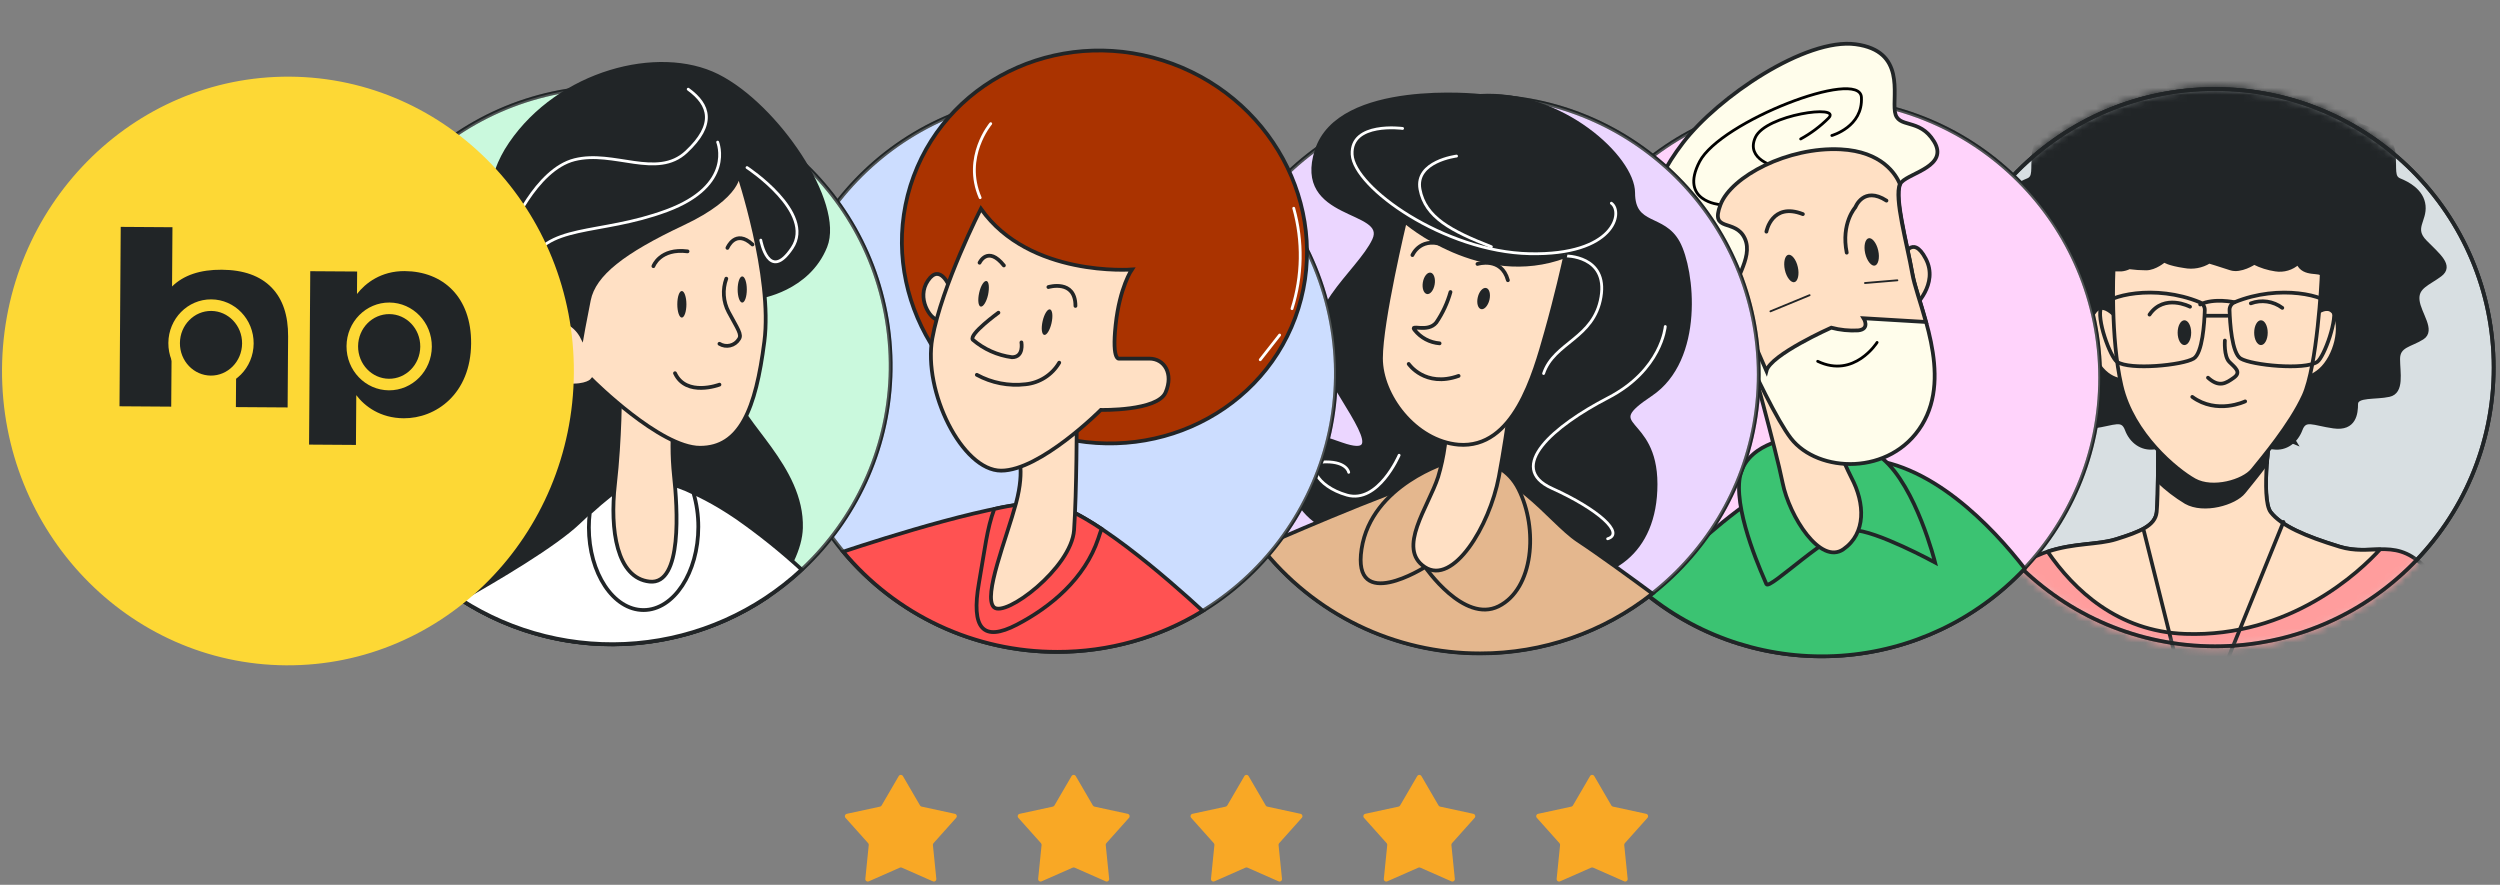 <svg width="356" height="126" viewBox="0 0 356 126" fill="none" xmlns="http://www.w3.org/2000/svg">
<rect x="0" y="0" width="356" height="126" fill="#808080" stroke="none"/>
<path d="M315.421 92.029C337.334 92.029 355.097 74.265 355.097 52.353C355.097 30.44 337.334 12.677 315.421 12.677C293.509 12.677 275.745 30.44 275.745 52.353C275.745 74.265 293.509 92.029 315.421 92.029Z" fill="#C8D1D6" stroke="#212527" stroke-width="0.537" stroke-miterlimit="10"/>
<path opacity="0.3" d="M315.421 92.029C337.334 92.029 355.097 74.265 355.097 52.353C355.097 30.44 337.334 12.677 315.421 12.677C293.509 12.677 275.745 30.44 275.745 52.353C275.745 74.265 293.509 92.029 315.421 92.029Z" fill="white" stroke="#212527" stroke-width="0.537" stroke-miterlimit="10"/>
<mask id="mask0_1678_28360" style="mask-type:alpha" maskUnits="userSpaceOnUse" x="275" y="12" width="81" height="81">
<path d="M315.421 92.029C337.334 92.029 355.097 74.265 355.097 52.353C355.097 30.44 337.334 12.677 315.421 12.677C293.509 12.677 275.745 30.44 275.745 52.353C275.745 74.265 293.509 92.029 315.421 92.029Z" fill="white" stroke="#212527" stroke-width="0.537" stroke-miterlimit="10"/>
</mask>
<g mask="url(#mask0_1678_28360)">
<path d="M325.22 33.401C325.283 35.185 325.966 36.892 327.152 38.227C329.206 40.707 331.943 41.148 330.953 41.97C329.964 42.791 326.954 43.276 326.954 43.276" stroke="#212527" stroke-width="0.49" stroke-linecap="round" stroke-linejoin="round"/>
<path d="M329.684 45.352C329.684 45.352 326.188 48.052 321.521 44.583" stroke="#212527" stroke-width="0.49" stroke-linecap="round" stroke-linejoin="round"/>
<path d="M330.864 32.571C330.864 32.571 328.701 29.611 325.889 31.892" stroke="#212527" stroke-width="0.49" stroke-linecap="round" stroke-linejoin="round"/>
<path d="M322.096 32.412C322.096 32.412 318.868 31.95 317.157 34.648" stroke="#212527" stroke-width="0.49" stroke-linecap="round" stroke-linejoin="round"/>
<path d="M328.212 35.094C328.295 35.895 328.709 36.501 329.146 36.458C329.582 36.416 329.864 35.732 329.782 34.937C329.701 34.143 329.286 33.53 328.849 33.573C328.413 33.615 328.131 34.299 328.212 35.094Z" fill="#212527"/>
<path d="M319.398 36.916C319.316 36.12 319.602 35.437 320.036 35.392C320.47 35.347 320.889 35.957 320.971 36.754C321.053 37.551 320.768 38.233 320.334 38.278C319.899 38.323 319.481 37.713 319.398 36.916Z" fill="#212527"/>
<path d="M324.887 58.059L318.52 58.106C318.52 58.106 318.761 59.143 321.703 60.695C323.374 61.584 325.093 62.38 326.852 63.08C326.852 63.08 325.136 60.365 324.887 58.059Z" fill="#F57F17" stroke="#212527" stroke-width="0.49" stroke-miterlimit="10"/>
<path d="M367.42 137.548L351.728 82.478L337.194 88.354L350.058 139.435L367.42 137.548Z" fill="#FFE0C4" stroke="#212527" stroke-width="0.49" stroke-linecap="round" stroke-linejoin="round"/>
<path d="M351.727 82.478L360.655 113.167C358.103 114.89 353.128 117.37 344.796 117.869L344.437 117.882L337.214 88.373L351.727 82.478Z" fill="#FDD835" stroke="#212527" stroke-width="0.49" stroke-linecap="round" stroke-linejoin="round"/>
<path d="M353.461 138.991L347.475 113.744C349.148 110.667 350.464 107.408 351.397 104.032C352.7 98.975 347.855 85.613 347.855 85.613C340.105 88.079 332.207 90.052 324.208 91.52C310.783 93.981 297.523 90.988 297.523 90.988L307.294 120.259L305.368 144.099L353.461 138.991Z" fill="#FDD835" stroke="#212527" stroke-width="0.49" stroke-linecap="round" stroke-linejoin="round"/>
<path d="M306.413 99.371L300.945 122.375C300.945 122.375 300.407 124.252 294.425 122.866C291.051 122.149 287.863 120.737 285.064 118.722L292.965 87.623C293.998 86.919 295.162 86.427 296.387 86.176C297.613 85.925 298.876 85.92 300.103 86.162C304.209 87.016 305.415 88.344 305.415 88.344" fill="#FDD835"/>
<path d="M306.413 99.371L300.945 122.375C300.945 122.375 300.407 124.252 294.425 122.866C291.051 122.149 287.863 120.737 285.064 118.722L292.965 87.623C293.998 86.919 295.162 86.427 296.387 86.176C297.613 85.925 298.876 85.92 300.103 86.162C304.209 87.016 305.415 88.344 305.415 88.344" stroke="#212527" stroke-width="0.49" stroke-linecap="round" stroke-linejoin="round"/>
<path d="M323.349 60.719C323.349 60.719 321.853 70.987 323.349 72.917C324.845 74.847 328.263 76.34 333.177 77.838C338.091 79.336 341.297 76.121 345.992 81.473C350.688 86.826 354.543 100.51 357.104 104.791C359.664 109.072 362.662 115.704 363.329 120.647C363.996 125.59 361.833 128.345 357.558 128.99C353.282 129.635 345.79 119.149 344.956 117.651C344.121 116.153 340.013 111.216 340.013 111.216C340.013 111.216 337.66 128.547 337.66 129.4C337.66 130.253 337.873 133.035 337.873 133.035H276.342C276.342 133.035 281.043 107.367 282.321 98.378C283.598 89.39 282.965 83.403 288.092 80.194C293.219 76.985 297.921 77.843 301.339 76.772C304.757 75.7 306.892 74.847 307.11 72.923C307.329 70.998 307.323 62.01 307.323 62.01L323.349 60.719Z" fill="#FF9D9D" stroke="#212527" stroke-width="0.532" stroke-linecap="round" stroke-linejoin="round"/>
<path d="M311.167 90.265C301.552 89.922 295.315 83.992 291.589 78.561C295.338 77.304 298.716 77.607 301.339 76.788C304.757 75.716 306.892 74.863 307.11 72.939C307.329 71.014 307.323 62.026 307.323 62.026L323.349 60.741C323.349 60.741 321.853 71.009 323.349 72.939C324.845 74.869 328.263 76.361 333.177 77.859C335.329 78.51 337.15 78.263 338.921 78.23C336.035 81.383 326.128 90.798 311.167 90.265Z" fill="#FFE0C4" stroke="#212527" stroke-width="0.532" stroke-linecap="round" stroke-linejoin="round"/>
<path d="M307.294 68.456C308.5 69.623 309.835 70.649 311.272 71.514C313.839 72.961 318.232 71.676 319.515 70.072C320.143 69.286 321.437 67.738 322.821 65.875C323.017 63.165 323.381 60.741 323.381 60.741L307.356 62.026C307.356 62.026 307.322 65.398 307.294 68.456Z" fill="#212527" stroke="#212527" stroke-width="0.532" stroke-linecap="round" stroke-linejoin="round"/>
<path d="M356.235 94.176C356.235 94.176 347.511 105.678 346.637 110.486C345.762 115.294 343 126.925 343 126.925C343 126.925 334.567 130.567 329.188 130.713C323.808 130.858 314.501 129.983 314.501 129.983C314.501 129.983 320.463 114.582 322.788 106.845C325.114 99.108 325.697 94.759 325.697 94.759C325.697 94.759 338.932 96.504 346.491 94.759L357.832 92.139L356.235 94.176Z" fill="white" stroke="#212527" stroke-width="0.532" stroke-linecap="round" stroke-linejoin="round"/>
<path d="M285.121 34.427C287.043 32.503 285.121 31.431 285.334 29.294C285.547 27.156 287.682 26.084 288.752 25.658C289.822 25.232 289.391 24.16 289.61 21.803C289.828 19.447 292.383 18.594 294.092 17.954C295.801 17.315 294.737 16.271 295.588 14.532C296.44 12.793 301.147 13.247 301.147 13.247C301.147 13.247 302.212 11.323 303.495 11.323C304.778 11.323 305.63 13.034 307.339 11.536C309.048 10.038 310.544 9.398 312.897 10.251C313.657 10.554 314.438 10.801 315.234 10.992C316.032 10.802 316.815 10.555 317.576 10.251C319.924 9.398 321.42 10.038 323.129 11.536C324.838 13.034 325.696 11.323 326.979 11.323C328.262 11.323 329.327 13.247 329.327 13.247C329.327 13.247 334.028 12.821 334.885 14.532C335.742 16.243 334.667 17.309 336.376 17.954C338.085 18.6 340.651 19.453 340.858 21.803C341.066 24.154 340.645 25.226 341.716 25.658C342.786 26.09 344.921 27.15 345.134 29.294C345.347 31.437 343.453 32.503 345.347 34.427C347.241 36.352 349.191 37.85 347.482 39.135C345.773 40.42 344.063 40.846 344.276 42.77C344.489 44.695 346.63 47.051 344.921 48.117C343.212 49.184 341.503 49.189 341.503 51.114C341.503 53.038 342.142 55.821 340.22 56.247C338.298 56.674 335.518 56.247 335.518 57.532C335.518 58.817 335.305 61.168 332.313 60.742C329.321 60.315 328.256 59.457 327.612 61.168C326.967 62.879 325.477 63.973 323.768 63.738C322.059 63.502 319.705 63.311 318.209 64.591C317.472 65.165 316.593 65.53 315.665 65.645V65.718C315.52 65.718 315.374 65.718 315.228 65.718C315.083 65.718 314.937 65.718 314.791 65.718V65.645C313.864 65.528 312.986 65.163 312.247 64.591C310.751 63.311 308.403 63.524 306.694 63.738C304.985 63.951 303.489 62.879 302.85 61.168C302.212 59.457 301.141 60.315 298.149 60.742C295.157 61.168 294.944 58.817 294.944 57.532C294.944 56.247 292.142 56.679 290.243 56.247C288.343 55.815 288.96 53.038 288.96 51.114C288.96 49.189 287.279 49.189 285.541 48.117C283.804 47.046 285.967 44.695 286.18 42.77C286.393 40.846 284.684 40.42 282.975 39.135C281.266 37.85 283.199 36.352 285.121 34.427Z" fill="#212527" stroke="#212527" stroke-width="0.532" stroke-linecap="round" stroke-linejoin="round"/>
<path d="M302.251 46.249C302.251 46.249 299.819 42.597 298.357 44.303C296.894 46.008 297.387 50.39 299.332 52.584C301.276 54.778 303.461 54.043 303.461 54.043" fill="#FFE0C4"/>
<path d="M302.251 46.249C302.251 46.249 299.819 42.597 298.357 44.303C296.894 46.008 297.387 50.39 299.332 52.584C301.276 54.778 303.461 54.043 303.461 54.043" stroke="#212527" stroke-width="0.532" stroke-linecap="round" stroke-linejoin="round"/>
<path d="M328.257 46.064C328.257 46.064 331.098 42.697 332.347 44.583C333.597 46.468 332.599 50.754 330.414 52.69C328.229 54.626 326.139 53.661 326.139 53.661" fill="#FFE0C4"/>
<path d="M328.257 46.064C328.257 46.064 331.098 42.697 332.347 44.583C333.597 46.468 332.599 50.754 330.414 52.69C328.229 54.626 326.139 53.661 326.139 53.661" stroke="#212527" stroke-width="0.532" stroke-linecap="round" stroke-linejoin="round"/>
<path d="M327.242 37.424C326.814 37.814 326.303 38.102 325.748 38.268C325.194 38.434 324.609 38.474 324.037 38.383C322.978 38.229 321.951 37.905 320.994 37.424C320.994 37.424 319.072 38.709 317.632 38.226C316.192 37.744 314.584 37.261 314.584 37.261C313.531 37.909 312.274 38.139 311.06 37.906C308.818 37.581 308.174 37.104 308.174 37.104C308.174 37.104 306.891 38.226 305.613 38.226C304.809 38.224 304.006 38.169 303.209 38.063C302.858 38.238 302.478 38.346 302.089 38.383H300.968C300.968 38.383 300.492 48.011 302.089 54.912C303.686 61.814 309.933 66.947 312.505 68.378C315.077 69.809 319.47 68.541 320.753 66.936C322.037 65.332 326.127 60.517 328.038 56.343C329.949 52.169 330.604 39.977 330.604 39.175C330.604 38.372 328.027 39.348 327.242 37.424Z" fill="#FFE0C4" stroke="#212527" stroke-width="0.532" stroke-linecap="round" stroke-linejoin="round"/>
<path d="M318.199 43.04C317.981 43.133 317.796 43.29 317.669 43.49C317.542 43.691 317.478 43.925 317.487 44.162C317.543 45.98 317.812 50.3 319.073 51.057C320.675 52.017 328.156 52.741 329.972 51.534C330.93 50.895 333.014 45.279 332.213 43.679C331.412 42.08 324.609 40.403 318.199 43.04Z" stroke="#212527" stroke-width="0.532" stroke-linecap="round" stroke-linejoin="round"/>
<path d="M313.25 43.04C313.468 43.133 313.653 43.29 313.78 43.49C313.907 43.691 313.971 43.925 313.962 44.162C313.906 45.98 313.637 50.3 312.376 51.057C310.774 52.017 303.293 52.741 301.478 51.534C300.519 50.895 298.435 45.279 299.236 43.679C300.037 42.08 306.84 40.403 313.25 43.04Z" stroke="#212527" stroke-width="0.532" stroke-linecap="round" stroke-linejoin="round"/>
<path d="M318.199 43.04C318.199 43.04 315.229 42.395 313.302 43.36" stroke="#212527" stroke-width="0.532" stroke-linecap="round" stroke-linejoin="round"/>
<path d="M317.152 44.965H314.104" stroke="#212527" stroke-width="0.532" stroke-linecap="round" stroke-linejoin="round"/>
<path d="M321.959 49.139C322.491 49.139 322.923 48.348 322.923 47.372C322.923 46.396 322.491 45.605 321.959 45.605C321.427 45.605 320.995 46.396 320.995 47.372C320.995 48.348 321.427 49.139 321.959 49.139Z" fill="#212527"/>
<path d="M311.06 49.139C311.593 49.139 312.024 48.348 312.024 47.372C312.024 46.396 311.593 45.605 311.06 45.605C310.528 45.605 310.097 46.396 310.097 47.372C310.097 48.348 310.528 49.139 311.06 49.139Z" fill="#212527"/>
<path d="M316.821 48.493C316.821 48.493 316.658 50.737 317.46 51.54C318.261 52.342 319.219 52.987 318.098 53.784C316.978 54.581 316.02 55.226 314.417 53.784" stroke="#212527" stroke-width="0.532" stroke-linecap="round" stroke-linejoin="round"/>
<path d="M319.711 57.156C319.711 57.156 315.704 59.086 312.18 56.517" stroke="#212527" stroke-width="0.532" stroke-linecap="round" stroke-linejoin="round"/>
<path d="M325.001 43.842C324.368 43.367 323.625 43.06 322.842 42.947C322.059 42.834 321.26 42.92 320.519 43.197" stroke="#212527" stroke-width="0.532" stroke-linecap="round" stroke-linejoin="round"/>
<path d="M311.861 43.679C311.861 43.679 308.174 41.755 306.09 44.801" stroke="#212527" stroke-width="0.532" stroke-linecap="round" stroke-linejoin="round"/>
<path d="M325.163 74.325L312.662 105.134L305.288 75.61" stroke="#212527" stroke-width="0.532" stroke-linecap="round" stroke-linejoin="round"/>
</g>
<path d="M315.421 92.029C337.334 92.029 355.097 74.265 355.097 52.353C355.097 30.44 337.334 12.677 315.421 12.677C293.509 12.677 275.745 30.44 275.745 52.353C275.745 74.265 293.509 92.029 315.421 92.029Z" stroke="#212527" stroke-width="0.537" stroke-miterlimit="10"/>
<path d="M259.388 93.454C281.301 93.454 299.064 75.69 299.064 53.778C299.064 31.865 281.301 14.101 259.388 14.101C237.476 14.101 219.712 31.865 219.712 53.778C219.712 75.69 237.476 93.454 259.388 93.454Z" fill="#FFC1F9" stroke="#212527" stroke-width="0.537" stroke-miterlimit="10"/>
<path opacity="0.3" d="M259.388 93.454C281.301 93.454 299.064 75.69 299.064 53.778C299.064 31.865 281.301 14.101 259.388 14.101C237.476 14.101 219.712 31.865 219.712 53.778C219.712 75.69 237.476 93.454 259.388 93.454Z" fill="white" stroke="#212527" stroke-width="0.537" stroke-miterlimit="10"/>
<path d="M234.568 84.691C242.349 90.959 252.21 94.057 262.177 93.366C272.145 92.675 281.484 88.245 288.325 80.963C283.858 75.21 274.708 65.35 264.527 65.35C253.228 65.35 239.811 78.834 234.568 84.691Z" fill="#3BC372" stroke="#212527" stroke-width="0.537" stroke-miterlimit="10"/>
<path d="M254.997 62.416C254.997 62.416 248.269 63.183 247.692 68.378C247.115 73.573 251.146 82.221 251.534 83.177C251.922 84.133 260.571 75.493 263.835 75.493C267.1 75.493 275.559 80.102 275.559 80.102C275.559 80.102 272.872 69.333 268.065 65.293C263.258 61.252 256.331 60.874 254.997 62.416Z" fill="#3BC372" stroke="#212527" stroke-width="0.537" stroke-miterlimit="10"/>
<path d="M246.15 43.34C246.15 43.34 243.264 40.454 241.731 42.763C240.198 45.072 241.532 47.759 243.623 49.49C245.715 51.222 249.007 51.383 249.007 50.068C249.007 48.752 246.15 43.34 246.15 43.34Z" fill="#FFE0C4" stroke="#212527" stroke-width="0.537" stroke-miterlimit="10"/>
<path d="M246.15 43.34C246.15 43.34 243.264 40.454 241.731 42.763C240.198 45.072 241.532 47.759 243.623 49.49C245.715 51.222 249.007 51.383 249.007 50.068C249.007 48.752 246.15 43.34 246.15 43.34Z" stroke="#212527" stroke-width="0.537" stroke-miterlimit="10"/>
<path d="M270.962 36.651C270.962 36.651 272.306 33.187 274.226 36.84C276.147 40.492 272.495 43.757 272.495 43.757L270.962 36.651Z" fill="#FFE0C4" stroke="#212527" stroke-width="0.537" stroke-miterlimit="10"/>
<path d="M249.036 50.105C249.036 50.105 252.878 63.949 253.843 68.756C254.808 73.563 259.227 80.489 262.492 78.218C265.756 75.947 265.577 71.68 263.646 68.027C262.376 65.502 261.346 62.863 260.571 60.145L249.036 50.105Z" fill="#FFE0C4"/>
<path d="M249.036 50.105C249.036 50.105 252.878 63.949 253.843 68.756C254.808 73.563 259.227 80.489 262.492 78.218C265.756 75.947 265.577 71.68 263.646 68.027C262.376 65.502 261.346 62.863 260.571 60.145L249.036 50.105Z" stroke="#212527" stroke-width="0.537" stroke-miterlimit="10"/>
<path d="M242.138 35.685C242.138 35.685 251.175 57.449 255.026 62.417C258.877 67.385 269.22 67.801 273.677 60.524C278.134 53.248 273.1 43.416 272.333 38.988C271.567 34.559 269.494 27.264 270.791 25.92C272.087 24.576 277.518 23.611 275.408 20.148C273.298 16.685 270.213 18.416 269.835 15.918C269.456 13.42 271.368 7.26 264.252 6.304C257.136 5.349 244.636 13.799 239.65 20.337C234.663 26.876 233.073 32.799 242.138 35.685Z" fill="#FFFDEB" stroke="#212527" stroke-width="0.537" stroke-miterlimit="10"/>
<path d="M244.977 29.147C244.977 29.147 239.053 28.702 242.024 23.005C244.996 17.309 264.819 9.635 265.065 13.846C265.311 18.056 260.855 19.296 260.855 19.296" stroke="black" stroke-width="0.403" stroke-linecap="round" stroke-linejoin="round"/>
<path d="M252.945 23.753C252.945 23.753 248.488 22.759 249.974 19.542C251.46 16.325 262.36 14.811 260.383 16.817C259.21 17.992 257.875 18.993 256.418 19.788" stroke="black" stroke-width="0.403" stroke-linecap="round" stroke-linejoin="round"/>
<path d="M267.298 48.762C267.298 48.762 264.034 53.947 258.839 51.449" stroke="black" stroke-width="0.403" stroke-linecap="round" stroke-linejoin="round"/>
<path d="M272.306 38.95C271.587 34.815 269.685 28.144 270.546 26.204C269.969 24.813 267.982 21.567 262.115 21.265C254.611 20.877 246.54 25.106 244.997 29.147C243.455 33.187 247.117 31.039 248.461 33.954C249.804 36.868 246.341 40.303 247.117 42.413C247.893 44.523 251.536 52.822 251.536 52.822C252.113 50.513 260.771 46.662 260.771 46.662C262.023 46.993 263.32 47.123 264.613 47.05C266.345 46.861 265.38 45.318 265.38 45.318L274.246 45.848C273.489 43.057 272.59 40.625 272.306 38.95Z" fill="#FFE0C4"/>
<path d="M272.306 38.95C271.587 34.815 269.685 28.144 270.546 26.204C269.969 24.813 267.982 21.567 262.115 21.265C254.611 20.877 246.54 25.106 244.997 29.147C243.455 33.187 247.117 31.039 248.461 33.954C249.804 36.868 246.341 40.303 247.117 42.413C247.893 44.523 251.536 52.822 251.536 52.822C252.113 50.513 260.771 46.662 260.771 46.662C262.023 46.993 263.32 47.123 264.613 47.05C266.345 46.861 265.38 45.318 265.38 45.318L274.246 45.848C273.489 43.057 272.59 40.625 272.306 38.95Z" stroke="#212527" stroke-width="0.537" stroke-miterlimit="10"/>
<path d="M256.01 38.023C256.256 39.092 256.01 40.067 255.527 40.18C255.045 40.294 254.401 39.518 254.165 38.439C253.928 37.361 254.165 36.395 254.647 36.282C255.13 36.168 255.774 36.944 256.01 38.023Z" fill="#212527"/>
<path d="M267.459 35.666C267.705 36.745 267.459 37.71 266.976 37.823C266.494 37.937 265.85 37.161 265.604 36.082C265.358 35.004 265.604 34.038 266.096 33.925C266.588 33.811 267.213 34.587 267.459 35.666Z" fill="#212527"/>
<path d="M251.534 32.988C251.534 32.988 252.301 28.759 256.729 30.49" stroke="#212527" stroke-width="0.537" stroke-linecap="round" stroke-linejoin="round"/>
<path d="M268.632 28.57C265.358 26.45 264.204 29.516 264.204 29.516C264.204 29.516 262.132 31.787 262.974 35.979" stroke="#212527" stroke-width="0.537" stroke-linecap="round" stroke-linejoin="round"/>
<path d="M252.111 44.334L257.685 42.035" stroke="#212527" stroke-width="0.269" stroke-linecap="round" stroke-linejoin="round"/>
<path d="M265.576 40.303L270.184 39.915" stroke="#212527" stroke-width="0.269" stroke-linecap="round" stroke-linejoin="round"/>
<path d="M210.77 93.006C232.682 93.006 250.446 75.242 250.446 53.33C250.446 31.417 232.682 13.653 210.77 13.653C188.857 13.653 171.094 31.417 171.094 53.33C171.094 75.242 188.857 93.006 210.77 93.006Z" fill="#E3C4FF" stroke="#212527" stroke-width="0.537" stroke-miterlimit="10"/>
<path opacity="0.3" d="M210.77 93.006C232.682 93.006 250.446 75.242 250.446 53.33C250.446 31.417 232.682 13.653 210.77 13.653C188.857 13.653 171.094 31.417 171.094 53.33C171.094 75.242 188.857 93.006 210.77 93.006Z" fill="white" stroke="#212527" stroke-width="0.537" stroke-miterlimit="10"/>
<path d="M210.771 13.654C210.771 13.654 190.701 11.477 187.502 21.403C184.304 31.33 197.798 29.57 195.669 34.178C193.54 38.786 184.664 44.785 188.212 51.56C191.761 58.335 198.148 65.754 191.051 63.275C183.954 60.796 182.185 60.077 183.604 67.883C185.023 75.69 192.47 77.819 204.535 76.749C216.6 75.68 215.53 81.367 222.268 82.077C229.005 82.787 235.752 78.879 235.752 68.943C235.752 59.007 227.595 61.146 235.042 56.178C242.489 51.21 241.079 38.436 238.95 34.537C236.821 30.639 232.563 32.408 232.563 27.441C232.563 22.473 222.324 12.991 210.771 13.654Z" fill="#212527" stroke="#212527" stroke-width="0.537" stroke-miterlimit="10"/>
<path d="M199.728 18.29C199.728 18.29 192.3 17.297 192.546 22C192.792 26.702 205.68 35.872 217.82 36.127C229.961 36.383 231.191 30.175 229.459 28.936" stroke="white" stroke-width="0.403" stroke-linecap="round" stroke-linejoin="round"/>
<path d="M207.411 22.226C207.411 22.226 201.469 22.965 202.207 26.958C202.945 30.951 206.664 32.9 212.37 35.133" stroke="white" stroke-width="0.403" stroke-linecap="round" stroke-linejoin="round"/>
<path d="M237.133 46.498C237.133 46.498 236.641 52.696 228.967 56.661C221.293 60.626 214.376 66.549 221 69.539C227.623 72.529 231.408 75.974 228.929 76.721" stroke="white" stroke-width="0.403" stroke-linecap="round" stroke-linejoin="round"/>
<path d="M199.235 64.827C199.235 64.827 196.264 71.763 191.807 70.504C187.351 69.246 185.855 65.773 188.836 65.773C191.817 65.773 192.053 67.258 192.053 67.258" stroke="white" stroke-width="0.403" stroke-linecap="round" stroke-linejoin="round"/>
<path d="M222.891 36.44C222.891 36.44 228.976 36.345 227.982 42.288C226.989 48.23 221.292 48.732 219.807 53.188" stroke="white" stroke-width="0.403" stroke-linecap="round" stroke-linejoin="round"/>
<path d="M210.77 93.044C219.676 93.055 228.323 90.053 235.307 84.528C232.525 82.475 227.566 78.85 224.68 76.958C220.507 74.176 214.943 65.518 207.515 67.06C201.554 68.309 185.6 75.179 179.525 77.847C183.237 82.587 187.98 86.419 193.394 89.053C198.808 91.686 204.75 93.051 210.77 93.044Z" fill="#E4B78E" stroke="#212527" stroke-width="0.537" stroke-miterlimit="10"/>
<path d="M206.305 65.754C206.305 65.754 195.31 68.943 193.89 78.168C192.471 87.394 202.936 80.742 202.936 80.742C202.936 80.742 208.434 88.814 213.402 86.335C218.37 83.856 219.079 75.33 216.241 69.652C213.402 63.975 206.305 65.754 206.305 65.754Z" fill="#E4B78E" stroke="#212527" stroke-width="0.537" stroke-miterlimit="10"/>
<path d="M206.011 58.979C206.069 62.002 205.657 65.015 204.79 67.911C203.399 72.198 198.867 78.103 202.898 80.752C206.929 83.401 212.095 74.97 213.439 67.892C214.783 60.815 215.757 52.355 215.757 52.355L206.011 58.979Z" fill="#FFE0C4"/>
<path d="M206.011 58.979C206.069 62.002 205.657 65.015 204.79 67.911C203.399 72.198 198.867 78.103 202.898 80.752C206.929 83.401 212.095 74.97 213.439 67.892C214.783 60.815 215.757 52.355 215.757 52.355L206.011 58.979Z" stroke="#212527" stroke-width="0.537" stroke-miterlimit="10"/>
<path d="M200.058 31.537C200.058 31.537 196.651 45.731 196.651 51.02C196.651 56.31 201.515 62.782 207.685 63.321C215.557 63.955 218.453 53.376 220.156 47.349C221.632 42.116 222.635 37.593 222.881 36.476C210.911 40.999 200.058 31.537 200.058 31.537Z" fill="#FFE0C4"/>
<path d="M200.058 31.537C200.058 31.537 196.651 45.731 196.651 51.02C196.651 56.31 201.515 62.782 207.685 63.321C215.557 63.955 218.453 53.376 220.156 47.349C221.632 42.116 222.635 37.593 222.881 36.476C210.911 40.999 200.058 31.537 200.058 31.537Z" stroke="#212527" stroke-width="0.537" stroke-miterlimit="10"/>
<path d="M206.549 41.586C206.115 43.13 205.435 44.594 204.533 45.92C203.303 47.463 200.672 46.072 201.448 46.999C201.877 47.542 202.414 47.991 203.024 48.316C203.635 48.642 204.307 48.838 204.997 48.892" stroke="#212527" stroke-width="0.537" stroke-linecap="round" stroke-linejoin="round"/>
<path d="M200.598 51.826C200.598 51.826 202.916 55.232 207.704 53.529" stroke="#212527" stroke-width="0.537" stroke-linecap="round" stroke-linejoin="round"/>
<path d="M204.298 40.489C204.156 41.332 203.664 41.956 203.2 41.871C202.737 41.786 202.472 41.048 202.614 40.206C202.755 39.363 203.248 38.748 203.711 38.824C204.175 38.9 204.44 39.647 204.298 40.489Z" fill="#212527"/>
<path d="M212.095 42.713C211.886 43.546 211.356 44.133 210.902 44.019C210.448 43.906 210.24 43.149 210.439 42.316C210.637 41.483 211.167 40.906 211.631 41.01C212.095 41.114 212.293 41.89 212.095 42.713Z" fill="#212527"/>
<path d="M201.128 36.325C201.128 36.325 202.368 33.392 206.077 35.095" stroke="#212527" stroke-width="0.537" stroke-linecap="round" stroke-linejoin="round"/>
<path d="M210.391 37.585C210.391 37.585 213.797 36.506 214.724 39.903" stroke="#212527" stroke-width="0.537" stroke-linecap="round" stroke-linejoin="round"/>
<path d="M159.829 91.718C181.134 86.591 194.248 65.165 189.122 43.86C183.995 22.556 162.569 9.441 141.264 14.568C119.96 19.694 106.845 41.121 111.972 62.425C117.098 83.729 138.525 96.844 159.829 91.718Z" fill="#B7CFFF" stroke="#212527" stroke-width="0.537" stroke-miterlimit="10"/>
<path opacity="0.3" d="M159.829 91.718C181.134 86.591 194.248 65.165 189.122 43.86C183.995 22.556 162.569 9.441 141.264 14.568C119.96 19.694 106.845 41.121 111.972 62.425C117.098 83.729 138.525 96.844 159.829 91.718Z" fill="white" stroke="#212527" stroke-width="0.537" stroke-miterlimit="10"/>
<path d="M184.438 45.244C189.783 30.834 181.953 14.641 166.95 9.076C151.947 3.511 135.451 10.682 130.106 25.092C124.762 39.503 132.591 55.696 147.594 61.26C162.598 66.825 179.093 59.654 184.438 45.244Z" fill="#AA3300" stroke="#212527" stroke-width="0.537" stroke-miterlimit="10"/>
<path d="M184.228 29.654C185.54 34.342 185.455 39.311 183.982 43.952" stroke="white" stroke-width="0.403" stroke-linecap="round" stroke-linejoin="round"/>
<path d="M182.222 47.709C182.222 47.709 180.462 49.97 179.459 51.228" stroke="white" stroke-width="0.403" stroke-linecap="round" stroke-linejoin="round"/>
<path d="M141.079 17.609C141.079 17.609 137.067 22.34 139.574 28.15" stroke="white" stroke-width="0.403" stroke-linecap="round" stroke-linejoin="round"/>
<path d="M150.55 92.825C157.861 92.838 165.032 90.82 171.263 86.996C166.636 82.729 154.59 72.103 148.913 71.639C142.97 71.156 125.626 76.711 120.071 78.556C123.792 83.027 128.452 86.623 133.719 89.089C138.987 91.556 144.733 92.831 150.55 92.825Z" fill="#FF5252" stroke="#212527" stroke-width="0.537" stroke-miterlimit="10"/>
<path d="M156.409 76.645C156.57 76.172 156.712 75.699 156.864 75.311C153.817 73.286 150.95 71.81 148.915 71.639C146.445 71.614 143.982 71.897 141.582 72.482C140.531 75.32 140.257 78.159 139.405 82.995C138.251 89.533 139.983 91.454 144.79 88.956C149.596 86.458 154.489 82.408 156.409 76.645Z" fill="#FF5252" stroke="#212527" stroke-width="0.537" stroke-miterlimit="10"/>
<path d="M144.874 64.523C144.874 64.523 146.028 66.643 144.685 71.639C143.341 76.635 139.954 84.887 141.524 86.457C143.095 88.028 152.567 80.875 152.946 75.49C153.324 70.106 153.333 59.338 153.333 59.338L144.874 64.523Z" fill="#FFE0C4"/>
<path d="M144.874 64.523C144.874 64.523 146.028 66.643 144.685 71.639C143.341 76.635 139.954 84.887 141.524 86.457C143.095 88.028 152.567 80.875 152.946 75.49C153.324 70.106 153.333 59.338 153.333 59.338L144.874 64.523Z" stroke="#212527" stroke-width="0.537" stroke-miterlimit="10"/>
<path d="M135.23 40.876C135.23 40.876 133.886 37.413 132.155 39.93C130.423 42.447 132.533 45.504 133.499 45.504C134.464 45.504 135.23 40.876 135.23 40.876Z" fill="#FFE0C4" stroke="#212527" stroke-width="0.537" stroke-miterlimit="10"/>
<path d="M139.678 29.72C139.678 29.72 134.105 40.678 132.761 48.181C131.418 55.685 136.991 67.021 142.564 67.021C148.138 67.021 156.758 58.373 156.758 58.373C156.758 58.373 164.83 58.562 165.984 55.874C167.138 53.187 165.795 51.067 163.675 51.067H159.445C159.445 51.067 158.291 51.645 158.868 46.261C159.445 40.876 161.177 38.378 161.177 38.378C161.177 38.378 146.586 39.523 139.678 29.72Z" fill="#FFE0C4"/>
<path d="M139.678 29.72C139.678 29.72 134.105 40.678 132.761 48.181C131.418 55.685 136.991 67.021 142.564 67.021C148.138 67.021 156.758 58.373 156.758 58.373C156.758 58.373 164.83 58.562 165.984 55.874C167.138 53.187 165.795 51.067 163.675 51.067H159.445C159.445 51.067 158.291 51.645 158.868 46.261C159.445 40.876 161.177 38.378 161.177 38.378C161.177 38.378 146.586 39.523 139.678 29.72Z" stroke="#212527" stroke-width="0.537" stroke-miterlimit="10"/>
<path d="M140.701 41.984C140.474 42.987 140.001 43.734 139.651 43.658C139.3 43.583 139.206 42.712 139.433 41.69C139.66 40.668 140.133 39.94 140.483 40.015C140.833 40.091 140.909 40.971 140.701 41.984Z" fill="#212527"/>
<path d="M149.737 46.015C149.51 47.018 149.037 47.775 148.687 47.69C148.337 47.605 148.242 46.744 148.469 45.731C148.696 44.719 149.169 43.971 149.519 44.057C149.869 44.142 149.964 45.012 149.737 46.015Z" fill="#212527"/>
<path d="M142.176 44.529C142.176 44.529 137.947 47.605 138.524 48.371C140.102 49.729 142.043 50.597 144.107 50.869C145.838 50.869 145.45 48.759 145.45 48.759" stroke="#212527" stroke-width="0.537" stroke-linecap="round" stroke-linejoin="round"/>
<path d="M139.102 53.376C141.216 54.529 143.636 54.998 146.028 54.72C147.015 54.623 147.965 54.294 148.801 53.759C149.636 53.225 150.333 52.5 150.835 51.644" stroke="#212527" stroke-width="0.537" stroke-linecap="round" stroke-linejoin="round"/>
<path d="M139.489 37.413C139.489 37.413 140.644 34.915 142.953 37.801" stroke="#212527" stroke-width="0.537" stroke-linecap="round" stroke-linejoin="round"/>
<path d="M149.292 40.876C149.292 40.876 153.143 39.722 153.143 43.564" stroke="#212527" stroke-width="0.537" stroke-linecap="round" stroke-linejoin="round"/>
<path d="M93.589 91.213C115.211 87.656 129.856 67.245 126.3 45.623C122.744 24.001 102.333 9.356 80.711 12.912C59.089 16.468 44.444 36.88 48 58.502C51.556 80.124 71.967 94.769 93.589 91.213Z" fill="#B3F6CE" stroke="#212527" stroke-width="0.537" stroke-miterlimit="10"/>
<path opacity="0.3" d="M93.589 91.213C115.211 87.656 129.856 67.245 126.3 45.623C122.744 24.001 102.333 9.356 80.711 12.912C59.089 16.468 44.444 36.88 48 58.502C51.556 80.124 71.967 94.769 93.589 91.213Z" fill="white" stroke="#212527" stroke-width="0.537" stroke-miterlimit="10"/>
<path d="M59.848 72.186C59.167 74.901 56.063 74.523 57.01 77.863C63.35 85.285 72.204 90.108 81.878 91.408C91.552 92.709 101.366 90.396 109.441 84.913C112.28 81.553 113.983 78.024 114.059 75.185C114.314 66.518 105.155 60.045 104.663 55.872C104.171 51.699 108.126 42.265 108.126 42.265C108.126 42.265 115.052 41.272 117.532 35.093C120.011 28.914 110.586 15.013 102.165 10.803C93.743 6.592 79.644 10.31 72.717 20.454C65.791 30.598 74.203 39.512 69.746 44.215C65.289 48.917 53.66 49.163 52.42 58.569C51.181 67.975 60.587 69.214 59.848 72.186Z" fill="#212527" stroke="#212527" stroke-width="0.537" stroke-miterlimit="10"/>
<path d="M102.193 20.236C102.193 20.236 104.701 26.378 94.936 30.002C85.17 33.626 77.638 31.677 75.121 38.092C72.604 44.508 74.563 48.983 74.847 52.286C75.131 55.588 67.277 55.068 62.545 59.26C57.814 63.451 67.277 68.466 69.803 71.258C72.33 74.049 71.752 78.232 67.286 79.632" stroke="white" stroke-width="0.403" stroke-linecap="round" stroke-linejoin="round"/>
<path d="M72.613 33.077C72.613 33.077 76.237 24.145 81.82 22.744C87.403 21.344 93.544 25.535 97.727 21.628C101.909 17.719 101.076 14.938 98.001 12.704" stroke="white" stroke-width="0.403" stroke-linecap="round" stroke-linejoin="round"/>
<path d="M106.376 23.861C106.376 23.861 116.151 30.286 112.801 35.31C109.451 40.335 108.335 34.194 108.335 34.194" stroke="white" stroke-width="0.403" stroke-linecap="round" stroke-linejoin="round"/>
<path d="M65.63 85.385C73.042 90.175 81.84 92.355 90.631 91.58C99.422 90.806 107.703 87.12 114.163 81.108C111.242 78.424 108.144 75.939 104.89 73.67C98.701 69.459 93.752 67.993 90.289 68.22C90.289 68.22 87.564 69.459 82.369 74.408C78.981 77.635 70.844 82.432 65.63 85.385Z" fill="white" stroke="#212527" stroke-width="0.537" stroke-miterlimit="10"/>
<path d="M99.44 75.024C99.443 73.377 99.207 71.739 98.74 70.16C96.12 68.85 93.219 68.201 90.29 68.268C90.29 68.268 88.123 69.214 83.988 72.999C83.9 73.699 83.856 74.404 83.856 75.109C83.856 81.61 87.338 86.871 91.643 86.871C95.948 86.871 99.44 81.525 99.44 75.024Z" fill="white" stroke="#212527" stroke-width="0.537" stroke-miterlimit="10"/>
<path d="M88.303 55.597C88.303 55.597 88.303 62.533 87.565 68.967C86.827 75.402 87.811 82.328 92.514 82.82C97.217 83.312 96.469 72.184 95.977 67.728C95.685 64.931 95.685 62.112 95.977 59.316L88.303 55.597Z" fill="#FFE0C4"/>
<path d="M88.303 55.597C88.303 55.597 88.303 62.533 87.565 68.967C86.827 75.402 87.811 82.328 92.514 82.82C97.217 83.312 96.469 72.184 95.977 67.728C95.685 64.931 95.685 62.112 95.977 59.316L88.303 55.597Z" stroke="#212527" stroke-width="0.537" stroke-miterlimit="10"/>
<path d="M105.135 24.664C105.135 24.664 105.627 27.882 97.215 31.846C88.803 35.811 84.592 39.019 83.854 42.728C83.116 46.438 82.861 47.933 82.861 47.933C82.861 47.933 81.129 44.46 77.912 46.192C74.695 47.923 77.666 54.613 80.637 54.859C83.608 55.105 84.346 54.112 84.346 54.112C84.346 54.112 93.998 63.763 99.685 63.763C105.372 63.763 107.605 58.322 108.845 48.623C110.046 39.312 105.135 24.664 105.135 24.664Z" fill="#FFE0C4"/>
<path d="M105.135 24.664C105.135 24.664 105.627 27.882 97.215 31.846C88.803 35.811 84.592 39.019 83.854 42.728C83.116 46.438 82.861 47.933 82.861 47.933C82.861 47.933 81.129 44.46 77.912 46.192C74.695 47.923 77.666 54.613 80.637 54.859C83.608 55.105 84.346 54.112 84.346 54.112C84.346 54.112 93.998 63.763 99.685 63.763C105.372 63.763 107.605 58.322 108.845 48.623C110.046 39.312 105.135 24.664 105.135 24.664Z" stroke="#212527" stroke-width="0.537" stroke-miterlimit="10"/>
<path d="M103.425 39.682C103.144 40.449 103.027 41.266 103.083 42.081C103.138 42.897 103.364 43.691 103.747 44.413C105.043 46.845 105.696 47.649 105.213 48.302C105.075 48.526 104.894 48.721 104.68 48.876C104.466 49.03 104.224 49.141 103.967 49.201C103.71 49.262 103.444 49.271 103.184 49.229C102.924 49.187 102.674 49.094 102.45 48.955" stroke="#212527" stroke-width="0.537" stroke-linecap="round" stroke-linejoin="round"/>
<path d="M102.45 54.773C102.45 54.773 97.719 56.562 96.12 53.146" stroke="#212527" stroke-width="0.537" stroke-linecap="round" stroke-linejoin="round"/>
<path d="M97.745 43.333C97.745 44.364 97.451 45.225 97.092 45.225C96.732 45.225 96.448 44.393 96.448 43.333C96.448 42.273 96.732 41.441 97.092 41.441C97.451 41.441 97.745 42.302 97.745 43.333Z" fill="#212527"/>
<path d="M105.694 43.088C106.055 43.088 106.347 42.254 106.347 41.224C106.347 40.194 106.055 39.36 105.694 39.36C105.333 39.36 105.041 40.194 105.041 41.224C105.041 42.254 105.333 43.088 105.694 43.088Z" fill="#212527"/>
<path d="M93.043 37.903C93.043 37.903 93.989 35.301 97.907 35.793" stroke="#212527" stroke-width="0.537" stroke-linecap="round" stroke-linejoin="round"/>
<path d="M103.585 35.3C103.585 35.3 104.72 32.546 107.152 34.817" stroke="#212527" stroke-width="0.537" stroke-linecap="round" stroke-linejoin="round"/>
<ellipse cx="41.003" cy="52.829" rx="40.716" ry="41.913" transform="rotate(0.394 41.003 52.829)" fill="#FDD835"/>
<path fill-rule="evenodd" clip-rule="evenodd" d="M55.678 46.287C58.382 46.306 60.209 47.564 60.193 49.884C60.177 52.204 58.333 53.438 55.629 53.419C52.624 53.398 50.763 52.139 50.779 49.819C50.795 47.5 52.673 46.266 55.678 46.287ZM57.489 59.562C62.042 59.593 67.037 56.126 67.087 48.902C67.132 42.289 63.074 38.641 57.633 38.603C54.273 38.58 52.04 40.31 50.834 41.867L50.856 38.664L44.18 38.619L44.01 63.312L50.686 63.358L50.735 56.267C51.92 57.841 54.129 59.538 57.489 59.562Z" fill="#212527"/>
<path d="M31.576 38.409C28.507 38.388 26.148 39.182 24.5 40.793L24.558 32.357L17.191 32.307L17.016 57.855L24.382 57.906L24.452 47.806C24.467 45.637 26.009 44.563 29.078 44.584C32.148 44.605 33.675 45.7 33.66 47.869L33.591 57.969L40.957 58.02L41.027 47.92C41.047 44.908 40.265 42.586 38.68 40.953C37.055 39.278 34.687 38.43 31.576 38.409Z" fill="#212527"/>
<path d="M35.297 48.916C35.276 51.937 32.887 54.328 30.01 54.308C27.133 54.288 24.776 51.864 24.797 48.844C24.818 45.824 27.207 43.433 30.084 43.453C32.962 43.472 35.318 45.896 35.297 48.916Z" fill="#212527" stroke="#FDD835" stroke-width="1.647"/>
<path d="M60.669 49.368C60.648 52.388 58.259 54.779 55.382 54.759C52.505 54.739 50.148 52.316 50.169 49.295C50.19 46.275 52.579 43.884 55.456 43.904C58.334 43.924 60.69 46.347 60.669 49.368Z" fill="#212527" stroke="#FDD835" stroke-width="1.647"/>
<path d="M127.977 110.516C128.111 110.286 128.444 110.286 128.578 110.516L131.014 114.698C131.063 114.783 131.146 114.843 131.241 114.863L135.971 115.887C136.232 115.944 136.334 116.261 136.157 116.46L132.932 120.068C132.867 120.141 132.836 120.238 132.846 120.335L133.333 125.15C133.36 125.415 133.09 125.611 132.846 125.504L128.418 123.552C128.328 123.513 128.227 123.513 128.137 123.552L123.709 125.504C123.465 125.611 123.195 125.415 123.222 125.15L123.709 120.335C123.719 120.238 123.688 120.141 123.623 120.068L120.398 116.46C120.22 116.261 120.323 115.944 120.584 115.887L125.314 114.863C125.409 114.843 125.492 114.783 125.541 114.698L127.977 110.516Z" fill="#F9A825"/>
<path d="M152.588 110.516C152.722 110.286 153.055 110.286 153.19 110.516L155.625 114.698C155.674 114.783 155.757 114.843 155.852 114.863L160.582 115.887C160.843 115.944 160.946 116.261 160.768 116.46L157.544 120.068C157.478 120.141 157.447 120.238 157.457 120.335L157.944 125.15C157.971 125.415 157.702 125.611 157.458 125.504L153.029 123.552C152.94 123.513 152.838 123.513 152.748 123.552L148.32 125.504C148.076 125.611 147.806 125.415 147.833 125.15L148.321 120.335C148.331 120.238 148.299 120.141 148.234 120.068L145.01 116.46C144.832 116.261 144.935 115.944 145.196 115.887L149.925 114.863C150.021 114.843 150.103 114.783 150.152 114.698L152.588 110.516Z" fill="#F9A825"/>
<path d="M177.199 110.516C177.334 110.286 177.667 110.286 177.801 110.516L180.237 114.698C180.286 114.783 180.368 114.843 180.464 114.863L185.193 115.887C185.454 115.944 185.557 116.261 185.379 116.46L182.155 120.068C182.09 120.141 182.058 120.238 182.068 120.335L182.556 125.15C182.583 125.415 182.313 125.611 182.069 125.504L177.64 123.552C177.551 123.513 177.449 123.513 177.36 123.552L172.931 125.504C172.687 125.611 172.418 125.415 172.445 125.15L172.932 120.335C172.942 120.238 172.91 120.141 172.845 120.068L169.621 116.46C169.443 116.261 169.546 115.944 169.807 115.887L174.537 114.863C174.632 114.843 174.714 114.783 174.764 114.698L177.199 110.516Z" fill="#F9A825"/>
<path d="M201.811 110.516C201.945 110.286 202.278 110.286 202.412 110.516L204.848 114.698C204.897 114.783 204.98 114.843 205.075 114.863L209.805 115.887C210.065 115.944 210.168 116.261 209.991 116.46L206.766 120.068C206.701 120.141 206.67 120.238 206.679 120.335L207.167 125.15C207.194 125.415 206.924 125.611 206.68 125.504L202.252 123.552C202.162 123.513 202.06 123.513 201.971 123.552L197.543 125.504C197.298 125.611 197.029 125.415 197.056 125.15L197.543 120.335C197.553 120.238 197.522 120.141 197.457 120.068L194.232 116.46C194.054 116.261 194.157 115.944 194.418 115.887L199.148 114.863C199.243 114.843 199.326 114.783 199.375 114.698L201.811 110.516Z" fill="#F9A825"/>
<path d="M226.422 110.516C226.556 110.286 226.889 110.286 227.024 110.516L229.459 114.698C229.508 114.783 229.591 114.843 229.686 114.863L234.416 115.887C234.677 115.944 234.78 116.261 234.602 116.46L231.378 120.068C231.312 120.141 231.281 120.238 231.291 120.335L231.778 125.15C231.805 125.415 231.536 125.611 231.292 125.504L226.863 123.552C226.774 123.513 226.672 123.513 226.582 123.552L222.154 125.504C221.91 125.611 221.64 125.415 221.667 125.15L222.155 120.335C222.165 120.238 222.133 120.141 222.068 120.068L218.844 116.46C218.666 116.261 218.769 115.944 219.029 115.887L223.759 114.863C223.855 114.843 223.937 114.783 223.986 114.698L226.422 110.516Z" fill="#F9A825"/>
</svg>

